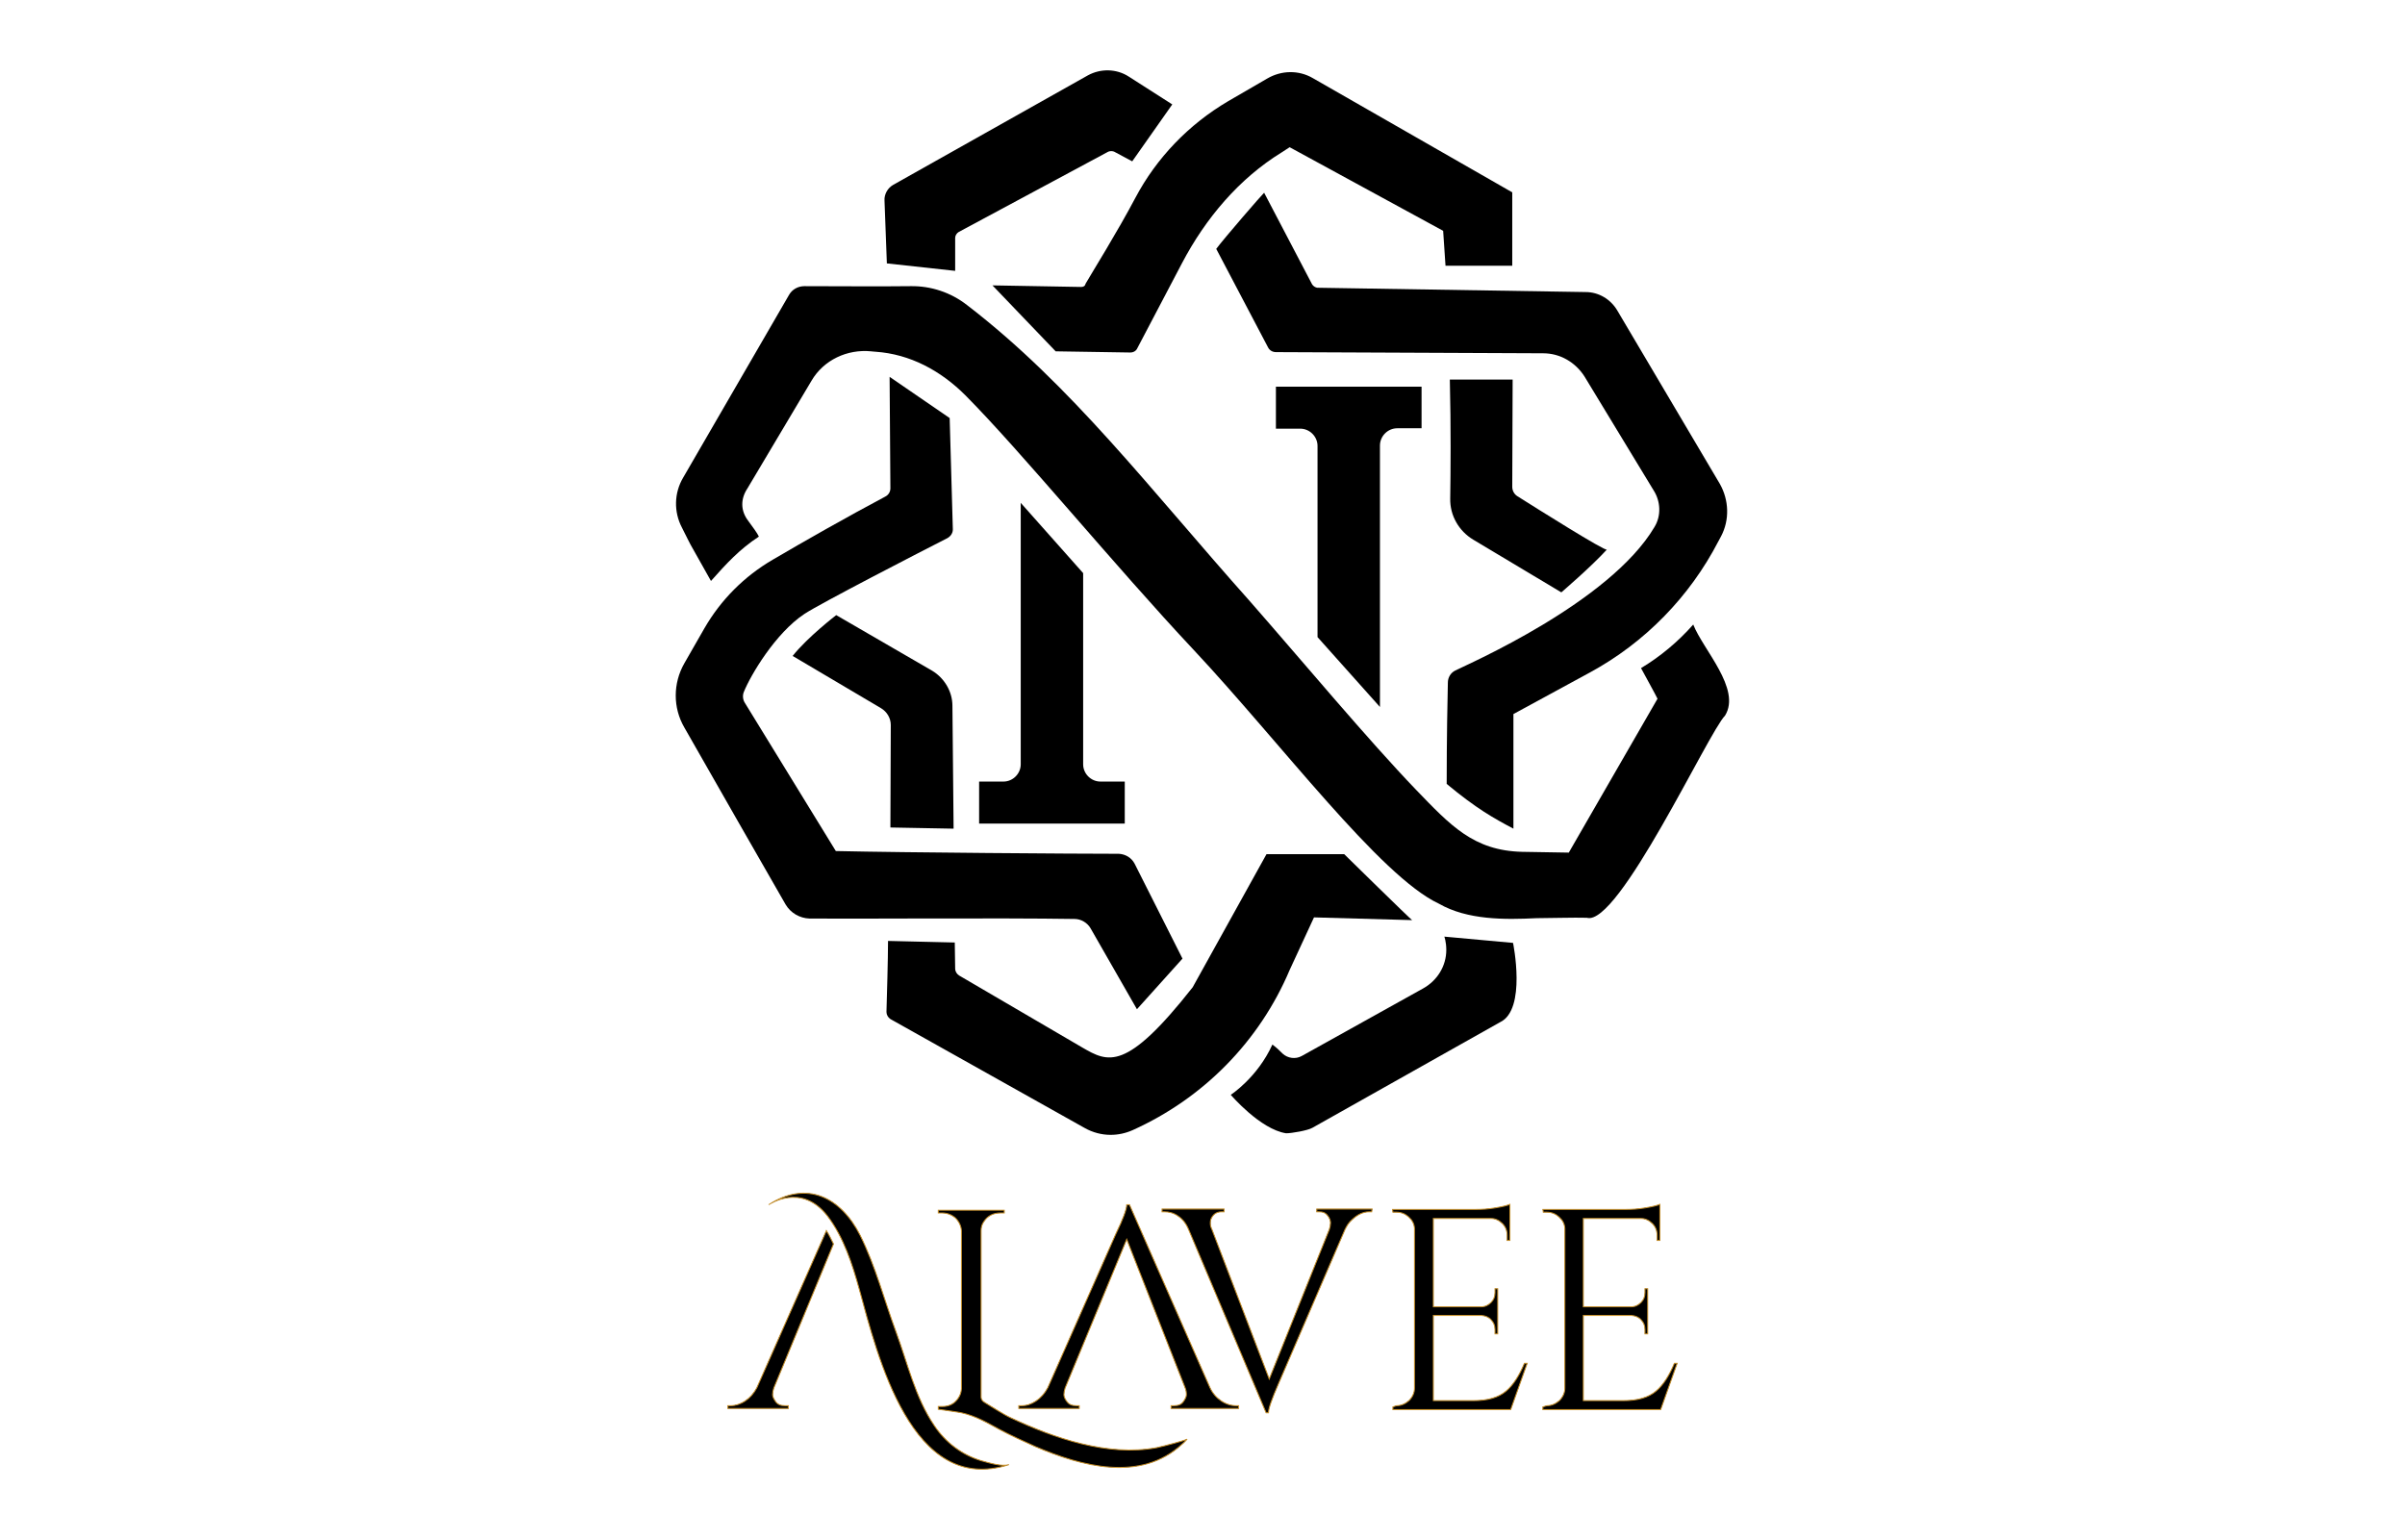 <?xml version="1.0" encoding="utf-8"?>
<!-- Generator: Adobe Illustrator 26.2.1, SVG Export Plug-In . SVG Version: 6.00 Build 0)  -->
<svg version="1.1" id="Layer_1" xmlns="http://www.w3.org/2000/svg" xmlns:xlink="http://www.w3.org/1999/xlink" x="0px" y="0px"
	 viewBox="0 0 612.6 392.2" style="enable-background:new 0 0 612.6 392.2;" xml:space="preserve">
<style type="text/css">
	.st0{clip-path:url(#SVGID_00000013873097615133167510000013341399285577219982_);}
	.st1{clip-path:url(#SVGID_00000003096396176647873370000013598648228016807565_);stroke:#C8922E;stroke-width:0.25;}
	.st2{clip-path:url(#SVGID_00000016762688371840012790000002476567718406188973_);}
	.st3{clip-path:url(#SVGID_00000103945060742215721760000013399533061482754450_);stroke:#C8922E;stroke-width:0.25;}
	.st4{clip-path:url(#SVGID_00000010270578286663693670000009935194354467639955_);}
	.st5{clip-path:url(#SVGID_00000169529241737195303290000002862967249861216920_);stroke:#C8922E;stroke-width:0.25;}
	.st6{clip-path:url(#SVGID_00000085212019735068918300000006467376909903897753_);}
	.st7{clip-path:url(#SVGID_00000072983242593418156990000003449388324677797266_);stroke:#C8922E;stroke-width:0.25;}
	.st8{clip-path:url(#SVGID_00000051361329027519030350000016306488221017561268_);}
	.st9{clip-path:url(#SVGID_00000178187046678190353960000012608130348719268232_);stroke:#C8922E;stroke-width:0.25;}
	.st10{clip-path:url(#SVGID_00000072264808796019709470000008790707541842183070_);}
	.st11{clip-path:url(#SVGID_00000128472797895999904060000005317504791408392080_);stroke:#C8922E;stroke-width:0.25;}
	.st12{clip-path:url(#SVGID_00000168801030714008604000000011352836823157765020_);}
	.st13{clip-path:url(#SVGID_00000111887348822172351810000013148453962906086804_);stroke:#C8922E;stroke-width:0.25;}
	.st14{clip-path:url(#SVGID_00000097497102533346298010000003056862633678742145_);}
	.st15{clip-path:url(#SVGID_00000048474154649973089490000005373465593631191964_);}
	.st16{clip-path:url(#SVGID_00000096054028460606105750000008728584792973264812_);}
	.st17{clip-path:url(#SVGID_00000017476735957630735930000001542913194774393008_);}
	.st18{clip-path:url(#SVGID_00000012454749351920088160000013246471448687775663_);}
	.st19{clip-path:url(#SVGID_00000040568785963036091300000001005829651904866945_);}
	.st20{clip-path:url(#SVGID_00000180340424295819567230000008800281023308924318_);}
	.st21{clip-path:url(#SVGID_00000110456690642416024270000001989126097339272832_);}
	.st22{clip-path:url(#SVGID_00000142137378039548709450000008941199726236453016_);}
	.st23{clip-path:url(#SVGID_00000147204342372440854970000013939358770755069883_);}
	.st24{clip-path:url(#SVGID_00000176001116066021593630000006010368593652123564_);}
</style>
<g>
	<g>
		<defs>
			<rect id="SVGID_1_" x="8.8" y="-224.9" width="595" height="842"/>
		</defs>
		<clipPath id="SVGID_00000070081294758986427470000011008112146727161263_">
			<use xlink:href="#SVGID_1_"  style="overflow:visible;"/>
		</clipPath>
		<path style="clip-path:url(#SVGID_00000070081294758986427470000011008112146727161263_);" d="M287,315.7l-15.7,37.9
			c-0.2,0.6-0.3,1.2-0.3,1.7s0.3,1.2,0.8,1.8c0.5,0.7,1.3,1,2.4,1h0.7v0.7h-15.4v-0.7h0.7c1.3,0,2.5-0.4,3.7-1.2
			c1.2-0.8,2.2-1.9,3-3.4l17.3-39.1c1.9-3.9,2.8-6.4,2.8-7.5h0.7l20.5,46.6c0.7,1.5,1.7,2.6,2.9,3.4c1.2,0.8,2.5,1.2,3.8,1.2h0.6
			v0.7h-17.2v-0.7h0.7c1.1,0,1.9-0.3,2.4-1c0.5-0.7,0.8-1.3,0.8-1.8c0-0.6-0.1-1.2-0.3-1.7L287,315.7z"/>
	</g>
	<g>
		<defs>
			<rect id="SVGID_00000145749074665363167240000003014588916275229318_" x="8.8" y="-224.9" width="595" height="842"/>
		</defs>
		<clipPath id="SVGID_00000130624262026948867330000016430963792252788412_">
			<use xlink:href="#SVGID_00000145749074665363167240000003014588916275229318_"  style="overflow:visible;"/>
		</clipPath>
		<path style="clip-path:url(#SVGID_00000130624262026948867330000016430963792252788412_);stroke:#C8922E;stroke-width:0.25;" d="
			M287,315.7l-15.7,37.9c-0.2,0.6-0.3,1.2-0.3,1.7s0.3,1.2,0.8,1.8c0.5,0.7,1.3,1,2.4,1h0.7v0.7h-15.4v-0.7h0.7
			c1.3,0,2.5-0.4,3.7-1.2c1.2-0.8,2.2-1.9,3-3.4l17.3-39.1c1.9-3.9,2.8-6.4,2.8-7.5h0.7l20.5,46.6c0.7,1.5,1.7,2.6,2.9,3.4
			c1.2,0.8,2.5,1.2,3.8,1.2h0.6v0.7h-17.2v-0.7h0.7c1.1,0,1.9-0.3,2.4-1c0.5-0.7,0.8-1.3,0.8-1.8c0-0.6-0.1-1.2-0.3-1.7L287,315.7z"
			/>
	</g>
	<g>
		<defs>
			<rect id="SVGID_00000145047128025884965930000002850484870643517332_" x="8.8" y="-224.9" width="595" height="842"/>
		</defs>
		<clipPath id="SVGID_00000035502804861003824600000002596813810375404710_">
			<use xlink:href="#SVGID_00000145047128025884965930000002850484870643517332_"  style="overflow:visible;"/>
		</clipPath>
		<path style="clip-path:url(#SVGID_00000035502804861003824600000002596813810375404710_);" d="M349.4,308.7h-0.6
			c-1.6,0-3,0.7-4.4,2c-0.8,0.7-1.3,1.5-1.8,2.5l-16.9,39.2c-1.7,3.9-2.6,6.4-2.6,7.5h-0.6l-19.7-46.6c-0.6-1.5-1.5-2.7-2.7-3.5
			c-1.1-0.8-2.3-1.1-3.5-1.1h-0.6V308h15.8v0.7h-0.6c-1.4,0-2.3,0.7-2.8,2c-0.1,0.3-0.1,0.6-0.1,1s0.1,0.9,0.4,1.5l14.6,38.1
			l15.3-38.1c0.2-0.6,0.3-1.2,0.3-1.7s-0.2-1.2-0.7-1.8c-0.5-0.7-1.2-1-2.2-1h-0.6V308h14.1L349.4,308.7L349.4,308.7z"/>
	</g>
	<g>
		<defs>
			<rect id="SVGID_00000038408510907117604330000001004921484062290352_" x="8.8" y="-224.9" width="595" height="842"/>
		</defs>
		<clipPath id="SVGID_00000000202863908265743430000015289927985559253120_">
			<use xlink:href="#SVGID_00000038408510907117604330000001004921484062290352_"  style="overflow:visible;"/>
		</clipPath>
		<path style="clip-path:url(#SVGID_00000000202863908265743430000015289927985559253120_);stroke:#C8922E;stroke-width:0.25;" d="
			M349.4,308.7h-0.6c-1.6,0-3,0.7-4.4,2c-0.8,0.7-1.3,1.5-1.8,2.5l-16.9,39.2c-1.7,3.9-2.6,6.4-2.6,7.5h-0.6l-19.7-46.6
			c-0.6-1.5-1.5-2.7-2.7-3.5c-1.1-0.8-2.3-1.1-3.5-1.1h-0.6V308h15.8v0.7h-0.6c-1.4,0-2.3,0.7-2.8,2c-0.1,0.3-0.1,0.6-0.1,1
			s0.1,0.9,0.4,1.5l14.6,38.1l15.3-38.1c0.2-0.6,0.3-1.2,0.3-1.7s-0.2-1.2-0.7-1.8c-0.5-0.7-1.2-1-2.2-1h-0.6V308h14.1L349.4,308.7
			L349.4,308.7z"/>
	</g>
	<g>
		<defs>
			<rect id="SVGID_00000117667940409822835920000007996391481060257182_" x="8.8" y="-224.9" width="595" height="842"/>
		</defs>
		<clipPath id="SVGID_00000026158306400706590370000018433580984274624952_">
			<use xlink:href="#SVGID_00000117667940409822835920000007996391481060257182_"  style="overflow:visible;"/>
		</clipPath>
		<path style="clip-path:url(#SVGID_00000026158306400706590370000018433580984274624952_);" d="M355.7,358.1c1.2,0,2.3-0.5,3.2-1.3
			c0.9-0.9,1.4-2,1.4-3.2v-40.7c-0.1-1.2-0.6-2.1-1.5-2.9s-1.9-1.2-3.1-1.2h-0.9l-0.1-0.7H376c1.5,0,3.1-0.1,4.9-0.4s3-0.6,3.7-0.9
			v9.2h-0.7v-1.3c0-1.2-0.4-2.2-1.2-3c-0.8-0.8-1.8-1.3-2.9-1.3h-14.7v22.5h12.2c1,0,1.8-0.4,2.5-1.1c0.7-0.7,1-1.5,1-2.5v-1h0.7
			v11.5h-0.7v-1.1c0-1-0.3-1.8-1-2.5c-0.6-0.7-1.5-1-2.4-1.1h-12.3v21.7h10.3c3.6,0,6.3-0.8,8.2-2.4c1.9-1.6,3.4-4,4.7-7.1h0.7
			l-4.2,11.8h-30v-0.7L355.7,358.1L355.7,358.1z"/>
	</g>
	<g>
		<defs>
			<rect id="SVGID_00000111887921121128422000000003022801617188181897_" x="8.8" y="-224.9" width="595" height="842"/>
		</defs>
		<clipPath id="SVGID_00000109717987210758300670000004194986425799708835_">
			<use xlink:href="#SVGID_00000111887921121128422000000003022801617188181897_"  style="overflow:visible;"/>
		</clipPath>
		<path style="clip-path:url(#SVGID_00000109717987210758300670000004194986425799708835_);stroke:#C8922E;stroke-width:0.25;" d="
			M355.7,358.1c1.2,0,2.3-0.5,3.2-1.3c0.9-0.9,1.4-2,1.4-3.2v-40.7c-0.1-1.2-0.6-2.1-1.5-2.9s-1.9-1.2-3.1-1.2h-0.9l-0.1-0.7H376
			c1.5,0,3.1-0.1,4.9-0.4s3-0.6,3.7-0.9v9.2h-0.7v-1.3c0-1.2-0.4-2.2-1.2-3c-0.8-0.8-1.8-1.3-2.9-1.3h-14.7v22.5h12.2
			c1,0,1.8-0.4,2.5-1.1c0.7-0.7,1-1.5,1-2.5v-1h0.7v11.5h-0.7v-1.1c0-1-0.3-1.8-1-2.5c-0.6-0.7-1.5-1-2.4-1.1h-12.3v21.7h10.3
			c3.6,0,6.3-0.8,8.2-2.4c1.9-1.6,3.4-4,4.7-7.1h0.7l-4.2,11.8h-30v-0.7L355.7,358.1L355.7,358.1z"/>
	</g>
	<g>
		<defs>
			<rect id="SVGID_00000150078751004798733330000015010659832337942933_" x="8.8" y="-224.9" width="595" height="842"/>
		</defs>
		<clipPath id="SVGID_00000106825826601980390050000014081222570858035591_">
			<use xlink:href="#SVGID_00000150078751004798733330000015010659832337942933_"  style="overflow:visible;"/>
		</clipPath>
		<path style="clip-path:url(#SVGID_00000106825826601980390050000014081222570858035591_);" d="M394,358.1c1.2,0,2.3-0.5,3.2-1.3
			c0.9-0.9,1.4-2,1.4-3.2v-40.7c-0.1-1.2-0.6-2.1-1.5-2.9s-1.9-1.2-3.1-1.2h-0.9l-0.1-0.7h21.2c1.5,0,3.1-0.1,4.9-0.4s3-0.6,3.7-0.9
			v9.2h-0.7v-1.3c0-1.2-0.4-2.2-1.2-3c-0.8-0.8-1.8-1.3-2.9-1.3h-14.7v22.5h12.2c1,0,1.8-0.4,2.5-1.1c0.7-0.7,1-1.5,1-2.5v-1h0.7
			v11.5H419v-1.1c0-1-0.3-1.8-1-2.5c-0.6-0.7-1.5-1-2.4-1.1h-12.3v21.7h10.3c3.6,0,6.3-0.8,8.2-2.4c1.9-1.6,3.4-4,4.7-7.1h0.7
			l-4.2,11.8h-30v-0.7L394,358.1L394,358.1z"/>
	</g>
	<g>
		<defs>
			<rect id="SVGID_00000148656099540488472790000011906040742974026151_" x="8.8" y="-224.9" width="595" height="842"/>
		</defs>
		<clipPath id="SVGID_00000140003469361553189920000018325952556790046599_">
			<use xlink:href="#SVGID_00000148656099540488472790000011906040742974026151_"  style="overflow:visible;"/>
		</clipPath>
		<path style="clip-path:url(#SVGID_00000140003469361553189920000018325952556790046599_);stroke:#C8922E;stroke-width:0.25;" d="
			M394,358.1c1.2,0,2.3-0.5,3.2-1.3c0.9-0.9,1.4-2,1.4-3.2v-40.7c-0.1-1.2-0.6-2.1-1.5-2.9s-1.9-1.2-3.1-1.2h-0.9l-0.1-0.7h21.2
			c1.5,0,3.1-0.1,4.9-0.4s3-0.6,3.7-0.9v9.2h-0.7v-1.3c0-1.2-0.4-2.2-1.2-3c-0.8-0.8-1.8-1.3-2.9-1.3h-14.7v22.5h12.2
			c1,0,1.8-0.4,2.5-1.1c0.7-0.7,1-1.5,1-2.5v-1h0.7v11.5H419v-1.1c0-1-0.3-1.8-1-2.5c-0.6-0.7-1.5-1-2.4-1.1h-12.3v21.7h10.3
			c3.6,0,6.3-0.8,8.2-2.4c1.9-1.6,3.4-4,4.7-7.1h0.7l-4.2,11.8h-30v-0.7L394,358.1L394,358.1z"/>
	</g>
	<g>
		<defs>
			<rect id="SVGID_00000126281609127413336810000009904416625074658200_" x="8.8" y="-224.9" width="595" height="842"/>
		</defs>
		<clipPath id="SVGID_00000026150893033768776930000010810547806726693261_">
			<use xlink:href="#SVGID_00000126281609127413336810000009904416625074658200_"  style="overflow:visible;"/>
		</clipPath>
		<path style="clip-path:url(#SVGID_00000026150893033768776930000010810547806726693261_);" d="M195.8,306.9c0,0,8.3-5.8,15,2.9
			c4.1,5.4,6.3,12.2,8.1,18.7c4.6,16.8,13.3,52.7,38.1,44.6c-1.9,0.6-5.2-0.5-7.1-1c-4.9-1.5-9-4.6-11.9-8.9
			c-4.9-7.2-6.8-15.9-9.8-24c-3-8.1-5.2-16.7-9.1-24.5C214.2,305,205.5,300.6,195.8,306.9"/>
	</g>
	<g>
		<defs>
			<rect id="SVGID_00000091011873709229911400000001920336242755793582_" x="8.8" y="-224.9" width="595" height="842"/>
		</defs>
		<clipPath id="SVGID_00000077288949597868655950000018297528989634913954_">
			<use xlink:href="#SVGID_00000091011873709229911400000001920336242755793582_"  style="overflow:visible;"/>
		</clipPath>
		<path style="clip-path:url(#SVGID_00000077288949597868655950000018297528989634913954_);stroke:#C8922E;stroke-width:0.25;" d="
			M195.8,306.9c0,0,8.3-5.8,15,2.9c4.1,5.4,6.3,12.2,8.1,18.7c4.6,16.8,13.3,52.7,38.1,44.6c-1.9,0.6-5.2-0.5-7.1-1
			c-4.9-1.5-9-4.6-11.9-8.9c-4.9-7.2-6.8-15.9-9.8-24c-3-8.1-5.2-16.7-9.1-24.5C214.2,305,205.5,300.6,195.8,306.9z"/>
	</g>
	<g>
		<defs>
			<rect id="SVGID_00000143606299879403374900000014217438202907585182_" x="8.8" y="-224.9" width="595" height="842"/>
		</defs>
		<clipPath id="SVGID_00000021828394465254054750000008799984511477927045_">
			<use xlink:href="#SVGID_00000143606299879403374900000014217438202907585182_"  style="overflow:visible;"/>
		</clipPath>
		<path style="clip-path:url(#SVGID_00000021828394465254054750000008799984511477927045_);" d="M212.3,316.9
			c-0.6-1.2-1.1-2.3-1.8-3.4c-0.1,0.3-0.3,0.6-0.4,0.9l-17.3,39.1c-0.8,1.5-1.8,2.6-3,3.4c-1.2,0.8-2.5,1.2-3.7,1.2h-0.7v0.7h15.4
			v-0.7H200c-1.1,0-1.9-0.3-2.4-1c-0.5-0.7-0.8-1.3-0.8-1.8s0.1-1.1,0.3-1.7L212.3,316.9z"/>
	</g>
	<g>
		<defs>
			<rect id="SVGID_00000057857234588019640580000011244082568277985466_" x="8.8" y="-224.9" width="595" height="842"/>
		</defs>
		<clipPath id="SVGID_00000100346863441963022470000000429193874433614771_">
			<use xlink:href="#SVGID_00000057857234588019640580000011244082568277985466_"  style="overflow:visible;"/>
		</clipPath>
		<path style="clip-path:url(#SVGID_00000100346863441963022470000000429193874433614771_);stroke:#C8922E;stroke-width:0.25;" d="
			M212.3,316.9c-0.6-1.2-1.1-2.3-1.8-3.4c-0.1,0.3-0.3,0.6-0.4,0.9l-17.3,39.1c-0.8,1.5-1.8,2.6-3,3.4c-1.2,0.8-2.5,1.2-3.7,1.2
			h-0.7v0.7h15.4v-0.7H200c-1.1,0-1.9-0.3-2.4-1c-0.5-0.7-0.8-1.3-0.8-1.8s0.1-1.1,0.3-1.7L212.3,316.9z"/>
	</g>
	<g>
		<defs>
			<rect id="SVGID_00000039125545565698328900000013790597995809825931_" x="8.8" y="-224.9" width="595" height="842"/>
		</defs>
		<clipPath id="SVGID_00000121269737253481985420000017496671800603259281_">
			<use xlink:href="#SVGID_00000039125545565698328900000013790597995809825931_"  style="overflow:visible;"/>
		</clipPath>
		<path style="clip-path:url(#SVGID_00000121269737253481985420000017496671800603259281_);" d="M294.6,368.8
			c-12.4,2.3-26-2.4-37.1-7.6c-1.8-0.8-4.8-2.8-6.8-4c-0.5-0.3-0.8-0.8-0.8-1.3v-42.4c0-0.8,0.2-1.6,0.7-2.3c1-1.5,2.4-2.2,4.2-2.2
			h1v-0.7H239v0.7h1c1.3,0,2.5,0.5,3.4,1.3c0.9,0.9,1.4,2,1.5,3.2v40.3c-0.1,1.3-0.6,2.3-1.5,3.2c-0.9,0.9-2.1,1.3-3.4,1.3h-1v0.7
			c0,0,5.6,0.8,5.9,0.9c3.6,0.8,6.5,2.5,9.6,4.2c3,1.6,6.1,3,9.2,4.4c11.7,5,26.8,9.2,37.4-0.6c0.5-0.4,0.9-0.9,1.3-1.3
			C302.1,366.9,296.5,368.4,294.6,368.8"/>
	</g>
	<g>
		<defs>
			<rect id="SVGID_00000080894523574504215720000006548828994148234673_" x="8.8" y="-224.9" width="595" height="842"/>
		</defs>
		<clipPath id="SVGID_00000029756470487951773770000016064810863212692638_">
			<use xlink:href="#SVGID_00000080894523574504215720000006548828994148234673_"  style="overflow:visible;"/>
		</clipPath>
		<path style="clip-path:url(#SVGID_00000029756470487951773770000016064810863212692638_);stroke:#C8922E;stroke-width:0.25;" d="
			M294.6,368.8c-12.4,2.3-26-2.4-37.1-7.6c-1.8-0.8-4.8-2.8-6.8-4c-0.5-0.3-0.8-0.8-0.8-1.3v-42.4c0-0.8,0.2-1.6,0.7-2.3
			c1-1.5,2.4-2.2,4.2-2.2h1v-0.7H239v0.7h1c1.3,0,2.5,0.5,3.4,1.3c0.9,0.9,1.4,2,1.5,3.2v40.3c-0.1,1.3-0.6,2.3-1.5,3.2
			c-0.9,0.9-2.1,1.3-3.4,1.3h-1v0.7c0,0,5.6,0.8,5.9,0.9c3.6,0.8,6.5,2.5,9.6,4.2c3,1.6,6.1,3,9.2,4.4c11.7,5,26.8,9.2,37.4-0.6
			c0.5-0.4,0.9-0.9,1.3-1.3C302.1,366.9,296.5,368.4,294.6,368.8z"/>
	</g>
	<g>
		<defs>
			<rect id="SVGID_00000105412126610632894810000001098211448621563302_" x="8.8" y="-224.9" width="595" height="842"/>
		</defs>
		<clipPath id="SVGID_00000054946308732201965430000003492498470459852463_">
			<use xlink:href="#SVGID_00000105412126610632894810000001098211448621563302_"  style="overflow:visible;"/>
		</clipPath>
		<path style="clip-path:url(#SVGID_00000054946308732201965430000003492498470459852463_);" d="M431.3,159.1
			c-3.8,4.3-8.3,8.1-13.3,11.1c0.2,0.4,3.9,7.1,4.2,7.8l-22.6,39.2l-11.9-0.2c-12.4-0.3-18.3-6.8-27-15.8
			c-12.3-12.8-28.8-32.6-42.3-48c-25.6-28.7-45.4-55-72.1-75.5c-4.1-3.2-9.2-4.9-14.4-4.8c-6.4,0.1-21.1,0-27,0
			c-1.6,0-3.1,0.8-3.9,2.2l-27,46.6c-2.3,3.9-2.4,8.7-0.3,12.7c3.1,6.1,0.2,0.8,7.4,13.6c3.9-4.4,7.3-8.1,12.2-11.3
			c-0.3-0.7-1.5-2.4-2.7-4c-2-2.6-2-5.6-0.2-8.3L206.7,97c3.1-5.3,9.1-8.1,15.2-7.5c0.3,0,0.6,0.1,1.1,0.1
			c8.8,0.6,16.6,4.8,22.9,11.1c14.3,14.4,38.1,43.5,58.1,64.8c22.2,23.7,47.5,57.7,62.5,64.7c7.3,4.2,16.8,4.1,24.9,3.7
			c3,0,9.7-0.2,12.8-0.1c8,2.4,31-47.3,35.2-51.5C443.6,175.5,433.8,165.5,431.3,159.1"/>
	</g>
	<g>
		<defs>
			<rect id="SVGID_00000049216105321592325450000004089487933080694198_" x="8.8" y="-224.9" width="595" height="842"/>
		</defs>
		<clipPath id="SVGID_00000080196600392282416560000016955627165342399370_">
			<use xlink:href="#SVGID_00000049216105321592325450000004089487933080694198_"  style="overflow:visible;"/>
		</clipPath>
		<path style="clip-path:url(#SVGID_00000080196600392282416560000016955627165342399370_);" d="M334.2,72.4L322,49.1
			c-0.4,0.3-10.2,11.6-12.2,14.3l13.2,25.1c0.4,0.8,1.2,1.2,2,1.2l68.1,0.3c4.3,0,8.2,2.3,10.5,5.9l17.6,29c1.8,2.8,2,6.5,0.2,9.4
			c-11.4,19.2-47.5,34.9-50.7,36.5c-1.2,0.6-1.9,1.8-1.9,3.1c-0.1,4.2-0.3,14.2-0.3,25.8c7.6,6.3,11.9,8.7,17,11.4l0-29.2l19.5-10.6
			c14-7.6,25.4-19.3,32.7-33.4l0.7-1.3c2.2-4.2,2-9.2-0.3-13.3L411.9,79c-1.7-2.8-4.7-4.6-8-4.6l-68.4-1.1
			C335,73.2,334.5,72.9,334.2,72.4"/>
	</g>
	<g>
		<defs>
			<rect id="SVGID_00000130621019238370360970000001953402279433948074_" x="8.8" y="-224.9" width="595" height="842"/>
		</defs>
		<clipPath id="SVGID_00000094617769067291176260000014454762782779397537_">
			<use xlink:href="#SVGID_00000130621019238370360970000001953402279433948074_"  style="overflow:visible;"/>
		</clipPath>
		<path style="clip-path:url(#SVGID_00000094617769067291176260000014454762782779397537_);" d="M273.7,234.1c1.7,0,3.3,1,4.1,2.4
			c3.7,6.5,11.8,20.6,11.8,20.6l11.6-12.9L289,220c-0.8-1.5-2.3-2.4-4-2.5c-11.2,0-54.2-0.3-72.1-0.7l-23.2-37.8
			c-0.5-0.8-0.6-1.9-0.2-2.8c1.7-4.2,8-14.9,15.4-19.8c3.9-2.6,29.9-16,36.4-19.3c0.9-0.5,1.5-1.4,1.4-2.5l-0.8-28.1L226.6,96
			l0.2,28.4c0,0.9-0.5,1.7-1.3,2.1c-9.6,5.1-20.7,11.4-28.7,16.1c-7.2,4.2-13.2,10.2-17.4,17.5l-5.1,8.9c-2.9,5.1-2.9,11.3,0,16.3
			c7.2,12.6,20.7,36.3,25.8,45.1c1.3,2.2,3.6,3.5,6.1,3.6C218.6,234.1,254.5,233.8,273.7,234.1"/>
	</g>
	<g>
		<defs>
			<rect id="SVGID_00000035510813115045514270000001007231509768808620_" x="8.8" y="-224.9" width="595" height="842"/>
		</defs>
		<clipPath id="SVGID_00000114768438930931951700000016952127000981987985_">
			<use xlink:href="#SVGID_00000035510813115045514270000001007231509768808620_"  style="overflow:visible;"/>
		</clipPath>
		<path style="clip-path:url(#SVGID_00000114768438930931951700000016952127000981987985_);" d="M367.9,238.6c0,0,0.5,1.3,0.5,3.4
			c0,4.1-2.3,7.8-5.9,9.8l-30.9,17.2c-1.6,0.9-3.6,0.6-4.9-0.6c-0.8-0.8-1.5-1.5-2.6-2.3c-3.8,8.4-10.6,12.8-10.6,12.8
			s7.5,8.8,14.1,9.8c1.4,0,5.5-0.7,6.7-1.4l47.8-26.9c6.8-3.2,3.3-20.2,3.3-20.2L367.9,238.6z"/>
	</g>
	<g>
		<defs>
			<rect id="SVGID_00000159466266812043909950000007124916805251868077_" x="8.8" y="-224.9" width="595" height="842"/>
		</defs>
		<clipPath id="SVGID_00000137114038215837641410000001899048332319391896_">
			<use xlink:href="#SVGID_00000159466266812043909950000007124916805251868077_"  style="overflow:visible;"/>
		</clipPath>
		<path style="clip-path:url(#SVGID_00000137114038215837641410000001899048332319391896_);" d="M243.3,69l0-8.4
			c0-0.6,0.4-1.2,0.9-1.5L282,38.8c0.6-0.4,1.5-0.4,2.1,0l4.3,2.3l10.2-14.5l-11.1-7.1c-3.1-2-7.1-2.1-10.4-0.3l-49.6,27.9
			c-1.4,0.8-2.3,2.4-2.2,4l0.6,16L243.3,69z"/>
	</g>
	<g>
		<defs>
			<rect id="SVGID_00000096052242890520698770000013835726107500959667_" x="8.8" y="-224.9" width="595" height="842"/>
		</defs>
		<clipPath id="SVGID_00000182490658839972746080000016278789766375284635_">
			<use xlink:href="#SVGID_00000096052242890520698770000013835726107500959667_"  style="overflow:visible;"/>
		</clipPath>
		<path style="clip-path:url(#SVGID_00000182490658839972746080000016278789766375284635_);" d="M369.3,96.7
			c0.3,12.3,0.2,23.5,0.1,30.3c-0.1,4.3,2.2,8.3,5.9,10.5l22.4,13.4c0,0,7.6-6.5,11.6-10.9c-0.4,0.5-17.9-10.5-22.8-13.6
			c-0.8-0.5-1.3-1.4-1.3-2.4l0.1-27.3H369.3z"/>
	</g>
	<g>
		<defs>
			<rect id="SVGID_00000001634205191238417410000012694436758627053494_" x="8.8" y="-224.9" width="595" height="842"/>
		</defs>
		<clipPath id="SVGID_00000023268949210212843890000011213658803994661285_">
			<use xlink:href="#SVGID_00000001634205191238417410000012694436758627053494_"  style="overflow:visible;"/>
		</clipPath>
		<path style="clip-path:url(#SVGID_00000023268949210212843890000011213658803994661285_);" d="M242.9,211.1l-0.3-31.3
			c0-3.6-2-7-5.1-8.9L213,156.7c0,0-7.3,5.6-11.1,10.4l22.5,13.3c1.5,0.9,2.5,2.5,2.5,4.3l-0.1,26.1L242.9,211.1z"/>
	</g>
	<g>
		<defs>
			<rect id="SVGID_00000137125873651450184710000014021418799348940206_" x="8.8" y="-224.9" width="595" height="842"/>
		</defs>
		<clipPath id="SVGID_00000157277167401568641710000018048900944666873998_">
			<use xlink:href="#SVGID_00000137125873651450184710000014021418799348940206_"  style="overflow:visible;"/>
		</clipPath>
		<path style="clip-path:url(#SVGID_00000157277167401568641710000018048900944666873998_);" d="M334.7,233.7l25,0.7
			c-0.3-0.1-17.3-16.8-17.3-16.8h-19.8l-18.8,33.9c-17,21.6-21.5,19.2-28.2,15.3l-31.3-18.3c-0.6-0.4-1-1-1-1.8l-0.1-6.6l-17-0.4
			c0,4.6-0.3,14.6-0.4,18.1c0,0.7,0.4,1.4,1,1.8l49.4,27.7c2.1,1.2,4.4,1.8,6.7,1.8c1.9,0,3.8-0.4,5.6-1.2c18-8.1,32.3-22.6,40-40.8
			L334.7,233.7z"/>
	</g>
	<g>
		<defs>
			<rect id="SVGID_00000021813814285021893550000006484434332931509148_" x="8.8" y="-224.9" width="595" height="842"/>
		</defs>
		<clipPath id="SVGID_00000024702486779174879760000007011719239992808077_">
			<use xlink:href="#SVGID_00000021813814285021893550000006484434332931509148_"  style="overflow:visible;"/>
		</clipPath>
		<path style="clip-path:url(#SVGID_00000024702486779174879760000007011719239992808077_);" d="M275.4,73.1l-22.6-0.4l16.1,16.8
			l19,0.3c0.8,0,1.5-0.4,1.8-1.1L301.1,67c6-11.4,14.5-21.5,25.4-28.2c0.8-0.5,1.5-1,2-1.3l39.1,21.3l0.6,8.9h17l0-18.7l-50.8-29.1
			c-3.6-2.1-8-2-11.6,0.1l-10,5.8c-10,5.9-18.2,14.4-23.6,24.6c-4.6,8.7-10.9,18.8-12.7,21.9C276.4,72.9,275.9,73.1,275.4,73.1"/>
	</g>
	<g>
		<defs>
			<rect id="SVGID_00000116235926020933675640000010077772566210268308_" x="8.8" y="-224.9" width="595" height="842"/>
		</defs>
		<clipPath id="SVGID_00000063615308942669367500000010911637301235362971_">
			<use xlink:href="#SVGID_00000116235926020933675640000010077772566210268308_"  style="overflow:visible;"/>
		</clipPath>
		<path style="clip-path:url(#SVGID_00000063615308942669367500000010911637301235362971_);" d="M351.5,180.1v-66.6
			c0-2.4,2-4.4,4.4-4.4h6.2V98.5H325v10.7h6.2c2.4,0,4.4,2,4.4,4.4v48.7L351.5,180.1z"/>
	</g>
	<g>
		<defs>
			<rect id="SVGID_00000181061870436896510020000012126076148104088483_" x="8.8" y="-224.9" width="595" height="842"/>
		</defs>
		<clipPath id="SVGID_00000063592913609480852920000004771347945905989559_">
			<use xlink:href="#SVGID_00000181061870436896510020000012126076148104088483_"  style="overflow:visible;"/>
		</clipPath>
		<path style="clip-path:url(#SVGID_00000063592913609480852920000004771347945905989559_);" d="M260,128.1v66.6
			c0,2.4-2,4.4-4.4,4.4h-6.2v10.7h37.1v-10.7h-6.2c-2.4,0-4.4-2-4.4-4.4V146L260,128.1z"/>
	</g>
</g>
</svg>
